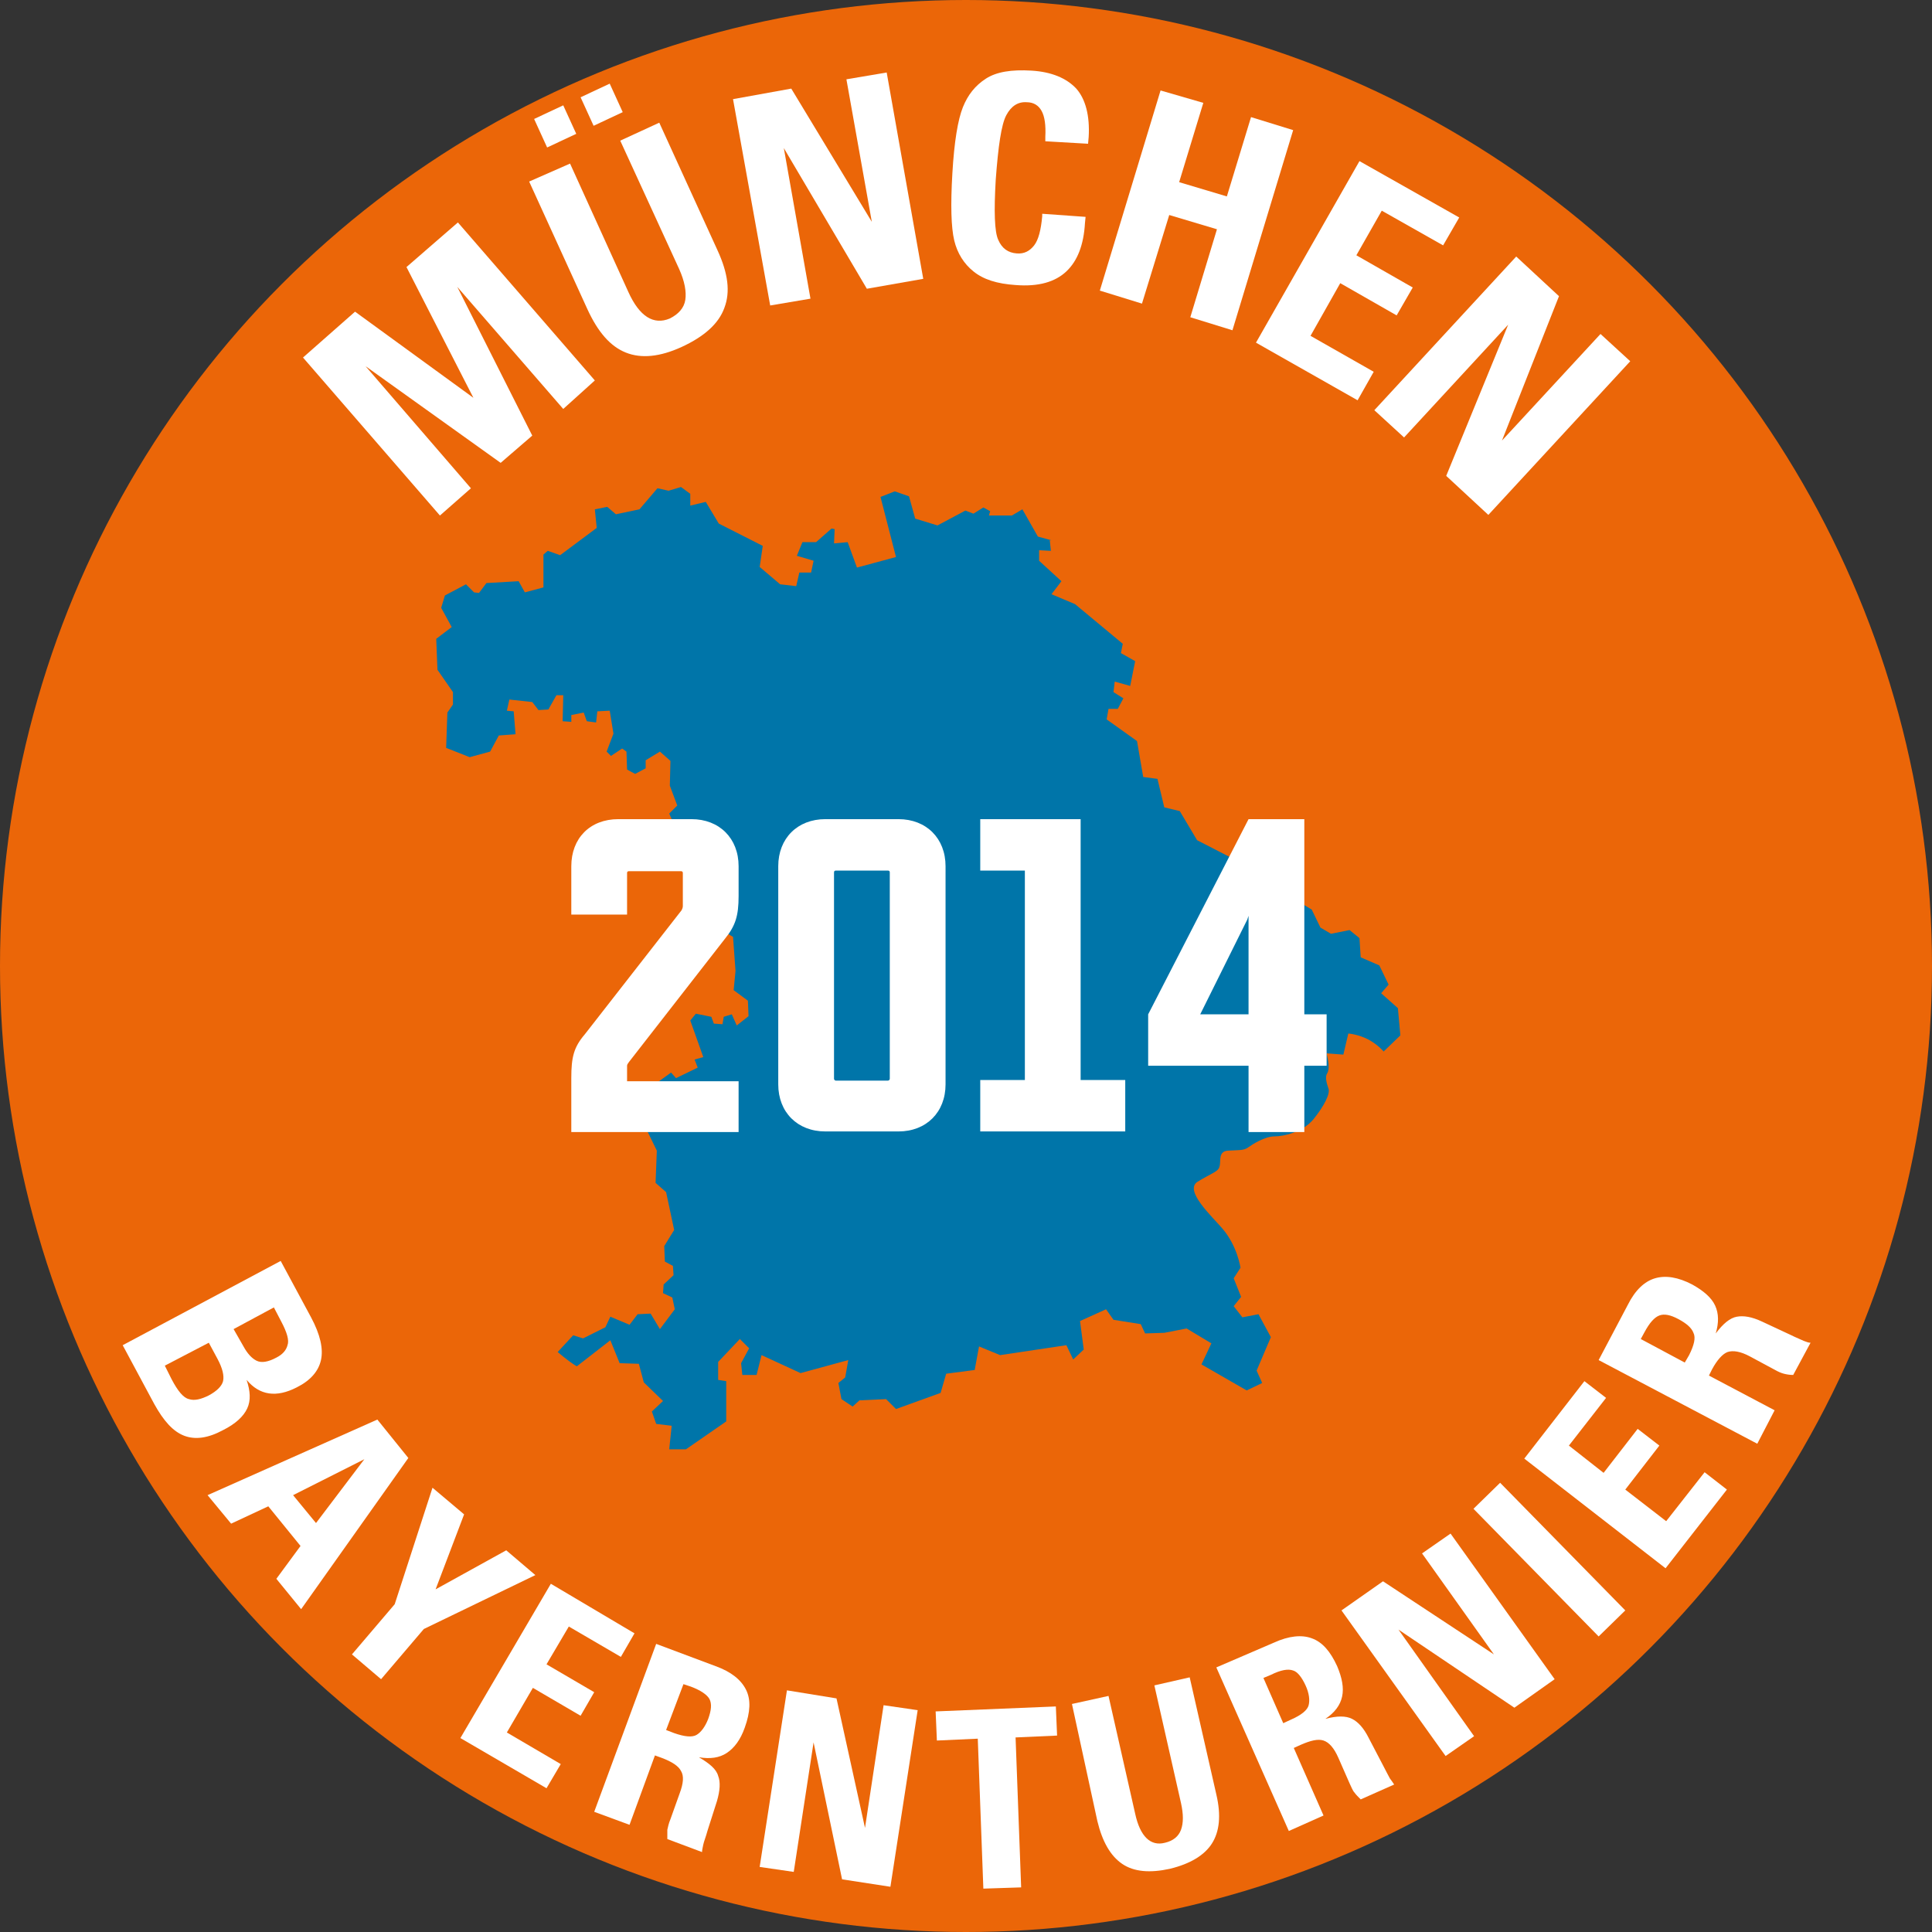 <?xml version="1.0" encoding="utf-8"?>
<!-- Generator: $$$/GeneralStr/196=Adobe Illustrator 27.6.0, SVG Export Plug-In . SVG Version: 6.00 Build 0)  -->
<svg version="1.1" id="Ebene_1" xmlns="http://www.w3.org/2000/svg" xmlns:xlink="http://www.w3.org/1999/xlink" x="0px" y="0px"
	 viewBox="0 0 311.8 311.8" style="enable-background:new 0 0 311.8 311.8;" xml:space="preserve">
<rect x="0" y="0" width="311.8" height="311.8" fill="#333333" stroke="none"/>
<style type="text/css">
	.st0{fill:#EB6608;}
	.st1{fill-rule:evenodd;clip-rule:evenodd;fill:#0075A9;}
	.st2{fill:#FFFFFF;}
</style>
<circle class="st0" cx="155.9" cy="155.9" r="155.9"/>
<path class="st1" d="M169.4,87l0.2,1.9l-1.9-0.1l0,1.7l3.6,3.3l-1.6,2.1l3.8,1.6l7.7,6.4l-0.3,1.5l2.3,1.3l-0.8,4l-2.5-0.7l-0.2,1.7
	l1.6,1l-0.9,1.7l-1.5,0l-0.3,1.7l4.9,3.5l1,5.8l2.3,0.3l1.1,4.6l2.5,0.6l2.8,4.7l6.8,3.5l4.6,5.3l3.3,0.1l3.8,2.3l1.4,2.9l1.7,1
	l3-0.6l1.6,1.3l0.2,3.1l3,1.3l1.5,3.1l-1.2,1.4l2.7,2.4l0.4,4.4l-2.7,2.6c0,0-0.8-1-2.4-1.9c-1.7-0.9-3.3-1-3.3-1l-0.8,3.4l-2.7-0.2
	c0.3,1.2,0.5,2.6,0.1,3.2c-0.4,0.6-0.1,1.6,0.2,2.5c0.3,0.8-0.7,2.8-2.4,4.9c-1.7,2.1-4.8,2.8-6.3,2.8c-1.6,0-3.6,1.3-4.3,1.8
	c-0.7,0.5-1.5,0.4-3.2,0.5c-1.7,0.1-1.1,1.8-1.4,2.6c-0.2,0.8-1.2,1-3.5,2.4c-2.3,1.4,2.3,5.6,4,7.6c2.4,2.8,2.9,6.3,2.9,6.3
	l-1.1,1.7l1.2,3l-1.2,1.5l1.4,1.8l2.6-0.5l2,3.7l-2.3,5.4l0.9,2l-2.5,1.2l-7.3-4.2l1.6-3.4l-4-2.4l-3.6,0.7l-3.1,0.1l-0.7-1.5
	l-4.4-0.7l-1.2-1.7l-4.2,1.9l0.6,4.6l-1.7,1.6l-1.1-2.3l-10.7,1.6l-3.4-1.4l-0.7,3.8l-4.6,0.6l-0.9,3.1l-7.2,2.6l-1.6-1.6l-4.3,0.2
	l-1.1,1l-1.8-1.2l-0.5-2.6l1.1-0.9l0.5-2.8l-7.7,2.1l-6.3-2.9l-0.8,3.2l-2.3,0l-0.2-1.9l1.3-2.4l-1.5-1.5l-3.5,3.7v2.9l1.3,0.2v6.5
	l-6.5,4.5h-2.7l0.4-3.8l-2.5-0.3l-0.7-2l1.8-1.7l-3.1-3l-0.8-3l-3.1-0.1l-1.5-3.7l-5.4,4.2c-0.6-0.3-1.8-1.2-3.1-2.3l2.5-2.7
	l1.6,0.5l3.6-1.8l0.8-1.7l3.1,1.3l1.3-1.7l2.1-0.1l1.5,2.5l2.4-3.2l-0.4-1.9l-1.5-0.7l0.1-1.4l1.6-1.5l-0.1-1.5l-1.3-0.7l-0.1-2.5
	l1.6-2.6l-1.3-6.1l-1.7-1.5l0.2-5.2l-1.8-3.7l-1.2-0.1l-1.3-2.9l3.7-2.2l0.4-1.9l2.5-1.8l0.8,0.9l3.5-1.7l-0.5-1.3l1.4-0.4l-2.1-5.9
	l0.9-1.1l2.5,0.5l0.4,1.1l1.4,0.1l0.2-1.2l1.3-0.4l0.8,1.8l1.9-1.5l-0.1-2.5l-2.3-1.7l0.3-3.1l-0.4-5.5l-4.6-2.7l-1.8-4.6l0.5-1.8
	l-3.5-2.6l-0.3-3.7l0.6-1.8l-1.2-2.7l1.3-1.3l-1.2-3.2l0.1-4l-1.7-1.5l-2.3,1.4l0,1.3l-1.7,0.9l-1.3-0.7l-0.1-2.9l-0.7-0.5l-1.8,1.2
	l-0.7-0.7l1.1-2.9l-0.6-3.7l-2,0.1l-0.2,1.8l-1.5-0.2l-0.5-1.4l-2,0.4v1.1l-1.4-0.1l0.1-4.2l-1.1,0l-1.3,2.3l-1.6,0.1l-1-1.3
	l-3.7-0.4l-0.4,1.8l1.1,0.1l0.3,3.7l-2.7,0.2l-1.4,2.6l-3.3,0.9l-3.8-1.5l0.2-5.7l0.9-1.3v-2l-2.5-3.6l-0.2-5l2.5-1.9l-1.7-3.1
	l0.6-2l3.4-1.8l1.3,1.3l0.8,0.1l1.2-1.6l5.2-0.3l1,1.8l3-0.8v-5.3l0.7-0.6l2,0.7l5.9-4.4l-0.3-3l2-0.4l1.4,1.2l3.8-0.8l2.9-3.4
	l1.8,0.4l2-0.6l1.5,1.1v1.9l2.5-0.6l2.1,3.5l7.1,3.6l-0.5,3.4l3.3,2.8l2.6,0.3l0.5-2.2h1.9l0.4-1.9l-2.7-0.8l0.9-2.2h2.2l2.5-2.2
	l0.5,0.1l-0.1,2.3l2.2-0.2l1.5,4.1l6.3-1.7l-2.5-9.7l2.3-0.9l2.3,0.8l1,3.6l3.6,1.1l4.5-2.4l1.3,0.5l1.6-1l1.1,0.6l-0.2,0.7l3.7,0
	l1.7-1l2.5,4.4l2.2,0.6H169.4L169.4,87z"/>
<g>
	<path class="st2" d="M119.2,174.4v8.3h-27v-8.7c0-3.4,0.4-5,2.2-7.1l15.6-20c0.1-0.2,0.2-0.4,0.2-0.7v-5.3c0-0.2-0.1-0.3-0.3-0.3
		h-8.4c-0.2,0-0.3,0.1-0.3,0.3v6.7h-9v-7.8c0-4.5,3-7.6,7.6-7.6h11.8c4.5,0,7.6,3.1,7.6,7.6v4.8c0,3.2-0.5,4.8-2.2,6.9l-15.5,19.9
		c-0.2,0.3-0.3,0.4-0.3,0.6v2.5H119.2z"/>
	<path class="st2" d="M145,182.6h-11.8c-4.5,0-7.6-3.1-7.6-7.6v-35.2c0-4.5,3.1-7.6,7.6-7.6H145c4.5,0,7.6,3.1,7.6,7.6V175
		C152.6,179.5,149.5,182.6,145,182.6z M134.9,174.4h8.4c0.1,0,0.3-0.1,0.3-0.3v-33.3c0-0.2-0.1-0.3-0.3-0.3h-8.4
		c-0.2,0-0.3,0.1-0.3,0.3v33.3C134.6,174.2,134.7,174.4,134.9,174.4z"/>
	<path class="st2" d="M158.2,182.6v-8.3h7.2v-33.8h-7.2v-8.3h16.2v42.1h7.2v8.3H158.2z"/>
	<path class="st2" d="M210.5,172v10.7h-9V172h-16.2v-8.3l16.2-31.5h9v31.5h3.6v8.3H210.5z M201.5,147.8l-0.2,0.6l-7.6,15.3h7.8
		V147.8z"/>
</g>
<g>
	<path class="st2" d="M50.2,212.6c1.5,2.8,2,5.1,1.6,6.9s-1.7,3.3-3.9,4.4c-3.3,1.7-6,1.3-8.1-1.2c0.6,1.8,0.7,3.3,0.1,4.6
		c-0.6,1.3-1.9,2.5-3.9,3.5c-2.4,1.3-4.5,1.6-6.3,0.9c-1.8-0.7-3.3-2.4-4.8-5.1l-5.1-9.5l25.5-13.6L50.2,212.6z M26.6,220.4l1.1,2.2
		c1,1.9,1.9,3,2.8,3.2c0.9,0.3,2,0,3.2-0.6c1.3-0.7,2.1-1.5,2.3-2.3c0.2-0.9-0.1-2.1-0.9-3.6l-1.4-2.6L26.6,220.4z M39.3,217.3
		c0.6,1.1,1.3,1.9,2.1,2.3s1.9,0.2,3.2-0.5c1-0.5,1.6-1.2,1.8-2c0.3-0.8-0.1-2.1-1-3.8l-1.2-2.3l-6.5,3.5L39.3,217.3z"/>
	<path class="st2" d="M65.9,235.3l-17.3,24.4l-4-4.9l3.9-5.3l-5.2-6.4l-6,2.8l-3.8-4.6l27.4-12.2L65.9,235.3z M47.3,241.3l3.7,4.5
		l7.8-10.3L47.3,241.3z"/>
	<path class="st2" d="M74.9,244.4l-4.6,12.1l11.4-6.3l4.7,4l-18,8.7l-6.9,8.1l-4.7-4l6.9-8.1l6.1-18.8L74.9,244.4z"/>
	<path class="st2" d="M102.4,263.6l-2.2,3.8l-8.4-4.9l-3.6,6.1l7.7,4.5l-2.2,3.8l-7.7-4.5l-4.2,7.2l8.7,5.1l-2.3,3.9l-13.9-8.1
		l14.6-24.9L102.4,263.6z"/>
	<path class="st2" d="M115.5,268.9c2.5,0.9,4.1,2.2,4.9,3.8s0.7,3.6-0.2,6.1c-0.7,2-1.7,3.3-2.9,4.1c-1.2,0.8-2.7,1-4.5,0.7
		c1.7,1,2.8,1.9,3.1,3c0.4,1,0.3,2.4-0.2,4.1l-1.5,4.7c-0.3,1.1-0.6,1.8-0.7,2.3c-0.1,0.5-0.2,0.9-0.2,1.2l-5.6-2.1
		c0-0.6,0-1.1,0-1.5c0.1-0.4,0.2-1,0.5-1.7l1.5-4.2c0.6-1.6,0.7-2.8,0.2-3.6c-0.4-0.8-1.5-1.5-3.1-2.1l-1.1-0.4l-4.1,11.2l-5.7-2.1
		l10-27.1L115.5,268.9z M107.5,279.2l1.3,0.5c1.7,0.6,2.9,0.7,3.6,0.3c0.7-0.4,1.4-1.3,1.9-2.6c0.5-1.4,0.6-2.4,0.2-3.2
		c-0.4-0.7-1.4-1.4-3-2l-1.2-0.4L107.5,279.2z"/>
	<path class="st2" d="M135,274.1l4.6,20.9l3-19.8l5.5,0.8l-4.4,28.5l-7.8-1.2l-4.6-22.1l-3.2,20.9l-5.5-0.8l4.4-28.5L135,274.1z"/>
	<path class="st2" d="M170.4,275.4l0.2,4.7l-6.7,0.3l0.9,24.2l-6.1,0.2l-0.9-24.2l-6.6,0.3l-0.2-4.7L170.4,275.4z"/>
	<path class="st2" d="M178.9,273.7l4.3,19c0.8,3.7,2.5,5.3,4.8,4.7c1.3-0.3,2.2-1,2.6-2.1c0.4-1.1,0.4-2.5,0-4.3l-4.3-19l5.7-1.3
		l4.3,18.9c0.8,3.4,0.5,6-0.7,7.9s-3.5,3.3-6.8,4.1c-3.2,0.7-5.8,0.5-7.7-0.8c-1.9-1.3-3.2-3.6-4-6.9L173,275L178.9,273.7z"/>
	<path class="st2" d="M205.6,265.1c2.4-1.1,4.5-1.3,6.1-0.7c1.7,0.6,3,2.1,4.1,4.5c0.8,1.9,1.1,3.5,0.8,4.9
		c-0.3,1.4-1.2,2.6-2.7,3.6c1.9-0.5,3.3-0.5,4.3,0c1,0.5,1.9,1.5,2.7,3.1l2.3,4.4c0.5,1,0.9,1.7,1.1,2.1c0.3,0.4,0.5,0.7,0.7,1
		l-5.4,2.4c-0.4-0.4-0.8-0.8-1-1.1c-0.3-0.3-0.5-0.9-0.8-1.5l-1.8-4.1c-0.7-1.6-1.5-2.5-2.4-2.8c-0.9-0.3-2.1,0-3.7,0.7l-1.1,0.5
		l4.8,10.9l-5.6,2.5l-11.7-26.4L205.6,265.1z M207.1,278.1l1.3-0.6c1.6-0.7,2.6-1.5,2.8-2.3c0.2-0.8,0.1-1.9-0.5-3.2
		c-0.6-1.3-1.3-2.2-2-2.4c-0.8-0.3-2-0.1-3.6,0.7l-1.2,0.5L207.1,278.1z"/>
	<path class="st2" d="M223.2,255.2l17.9,11.8l-11.6-16.3l4.6-3.2l16.8,23.5l-6.5,4.6L225.7,263l12.2,17.2l-4.6,3.2l-16.8-23.5
		L223.2,255.2z"/>
	<path class="st2" d="M242.1,239.3l20.2,20.6l-4.3,4.2l-20.2-20.6L242.1,239.3z"/>
	<path class="st2" d="M255.7,222.9l3.5,2.7l-6,7.7l5.6,4.4l5.5-7.1l3.5,2.7l-5.5,7.1l6.6,5.1l6.2-7.9l3.6,2.8l-9.9,12.7L246,235.4
		L255.7,222.9z"/>
	<path class="st2" d="M262.7,210.6c1.2-2.4,2.7-3.8,4.4-4.3c1.7-0.5,3.7-0.2,6,1c1.8,1,3.1,2.1,3.7,3.4c0.6,1.3,0.6,2.8,0.1,4.5
		c1.2-1.6,2.3-2.5,3.4-2.7c1.1-0.2,2.4,0,4.1,0.8l4.5,2.1c1,0.5,1.8,0.8,2.2,1c0.5,0.2,0.8,0.3,1.1,0.3l-2.8,5.2
		c-0.6,0-1.1-0.1-1.5-0.2c-0.4-0.1-0.9-0.3-1.6-0.7l-3.9-2.1c-1.5-0.8-2.7-1-3.6-0.7c-0.8,0.3-1.7,1.3-2.5,2.8l-0.5,1l10.6,5.6
		l-2.8,5.4L258,219.5L262.7,210.6z M271.9,219.9l0.7-1.2c0.8-1.6,1.1-2.8,0.7-3.6c-0.3-0.8-1.1-1.5-2.4-2.2
		c-1.3-0.7-2.3-0.9-3.1-0.6c-0.8,0.3-1.6,1.2-2.4,2.7l-0.6,1.1L271.9,219.9z"/>
</g>
<g>
	<path class="st2" d="M57.3,50.3l19.1,13.9L65.6,43.1l8.3-7.2l22.1,25.5L90.9,66L73.8,46.3l12.1,24l-5.1,4.4L59,59.1L76,78.8
		L71,83.2L48.9,57.7L57.3,50.3z"/>
	<path class="st2" d="M92,26.4l9.4,20.7c1.8,4,4.1,5.4,6.7,4.3c1.4-0.7,2.3-1.7,2.5-3c0.2-1.3-0.1-3-1-5l-9.5-20.7l6.3-2.9l9.4,20.6
		c1.7,3.7,2.1,6.7,1.1,9.3c-0.9,2.5-3.2,4.6-6.9,6.3c-3.5,1.6-6.5,1.9-9,0.9c-2.5-1-4.5-3.3-6.2-7l-9.4-20.6L92,26.4z M90.9,17
		l2.1,4.6l-4.7,2.2l-2.1-4.6L90.9,17z M98.4,13.5l2.1,4.6l-4.7,2.2l-2.1-4.6L98.4,13.5z"/>
	<path class="st2" d="M127.7,14.3l13,21.5l-4.1-23l6.5-1.1l5.9,33.3l-9.1,1.6l-13.4-22.7l4.3,24.3l-6.5,1.1L118.3,16L127.7,14.3z"/>
	<path class="st2" d="M175.6,23.2l-6.9-0.4l0-0.7c0.1-1.9-0.1-3.3-0.6-4.2s-1.3-1.4-2.4-1.4c-1.4-0.1-2.5,0.6-3.3,2.1
		s-1.3,5-1.7,10.4c-0.3,5.1-0.2,8.4,0.4,9.7c0.6,1.4,1.6,2.1,3,2.2c1.2,0.1,2.1-0.4,2.8-1.3c0.7-0.9,1.1-2.5,1.3-4.7l0-0.4l7,0.5
		l-0.1,1c-0.2,3.5-1.2,6.1-3,7.8c-1.8,1.7-4.5,2.5-8.2,2.2c-3-0.2-5.2-0.9-6.8-2.2c-1.5-1.2-2.6-2.9-3.1-5s-0.6-5.7-0.3-10.8
		c0.3-5.2,0.9-8.7,1.7-10.7c0.8-2,2-3.5,3.7-4.6c1.7-1.1,4.1-1.5,7.4-1.3c3.2,0.2,5.6,1.2,7.2,2.9c1.5,1.7,2.2,4.4,2,7.8L175.6,23.2
		z"/>
	<path class="st2" d="M194.2,16.6l-3.9,12.8l7.7,2.3l3.9-12.8l6.8,2.1l-9.8,32.3l-6.8-2.1l4.3-14.2l-7.7-2.3L184.3,49l-6.8-2.1
		l9.8-32.3L194.2,16.6z"/>
	<path class="st2" d="M235.5,35.1l-2.6,4.5L223,34l-4.1,7.2l9.1,5.2l-2.6,4.5l-9.1-5.2l-4.8,8.5l10.2,5.8l-2.6,4.6l-16.4-9.3
		L219.4,26L235.5,35.1z"/>
	<path class="st2" d="M251.6,47.8l-9.2,23.3l15.9-17.2l4.8,4.4l-22.9,24.8l-6.8-6.3l10-24.4l-16.8,18.2l-4.8-4.4l22.9-24.8
		L251.6,47.8z"/>
</g>
</svg>
